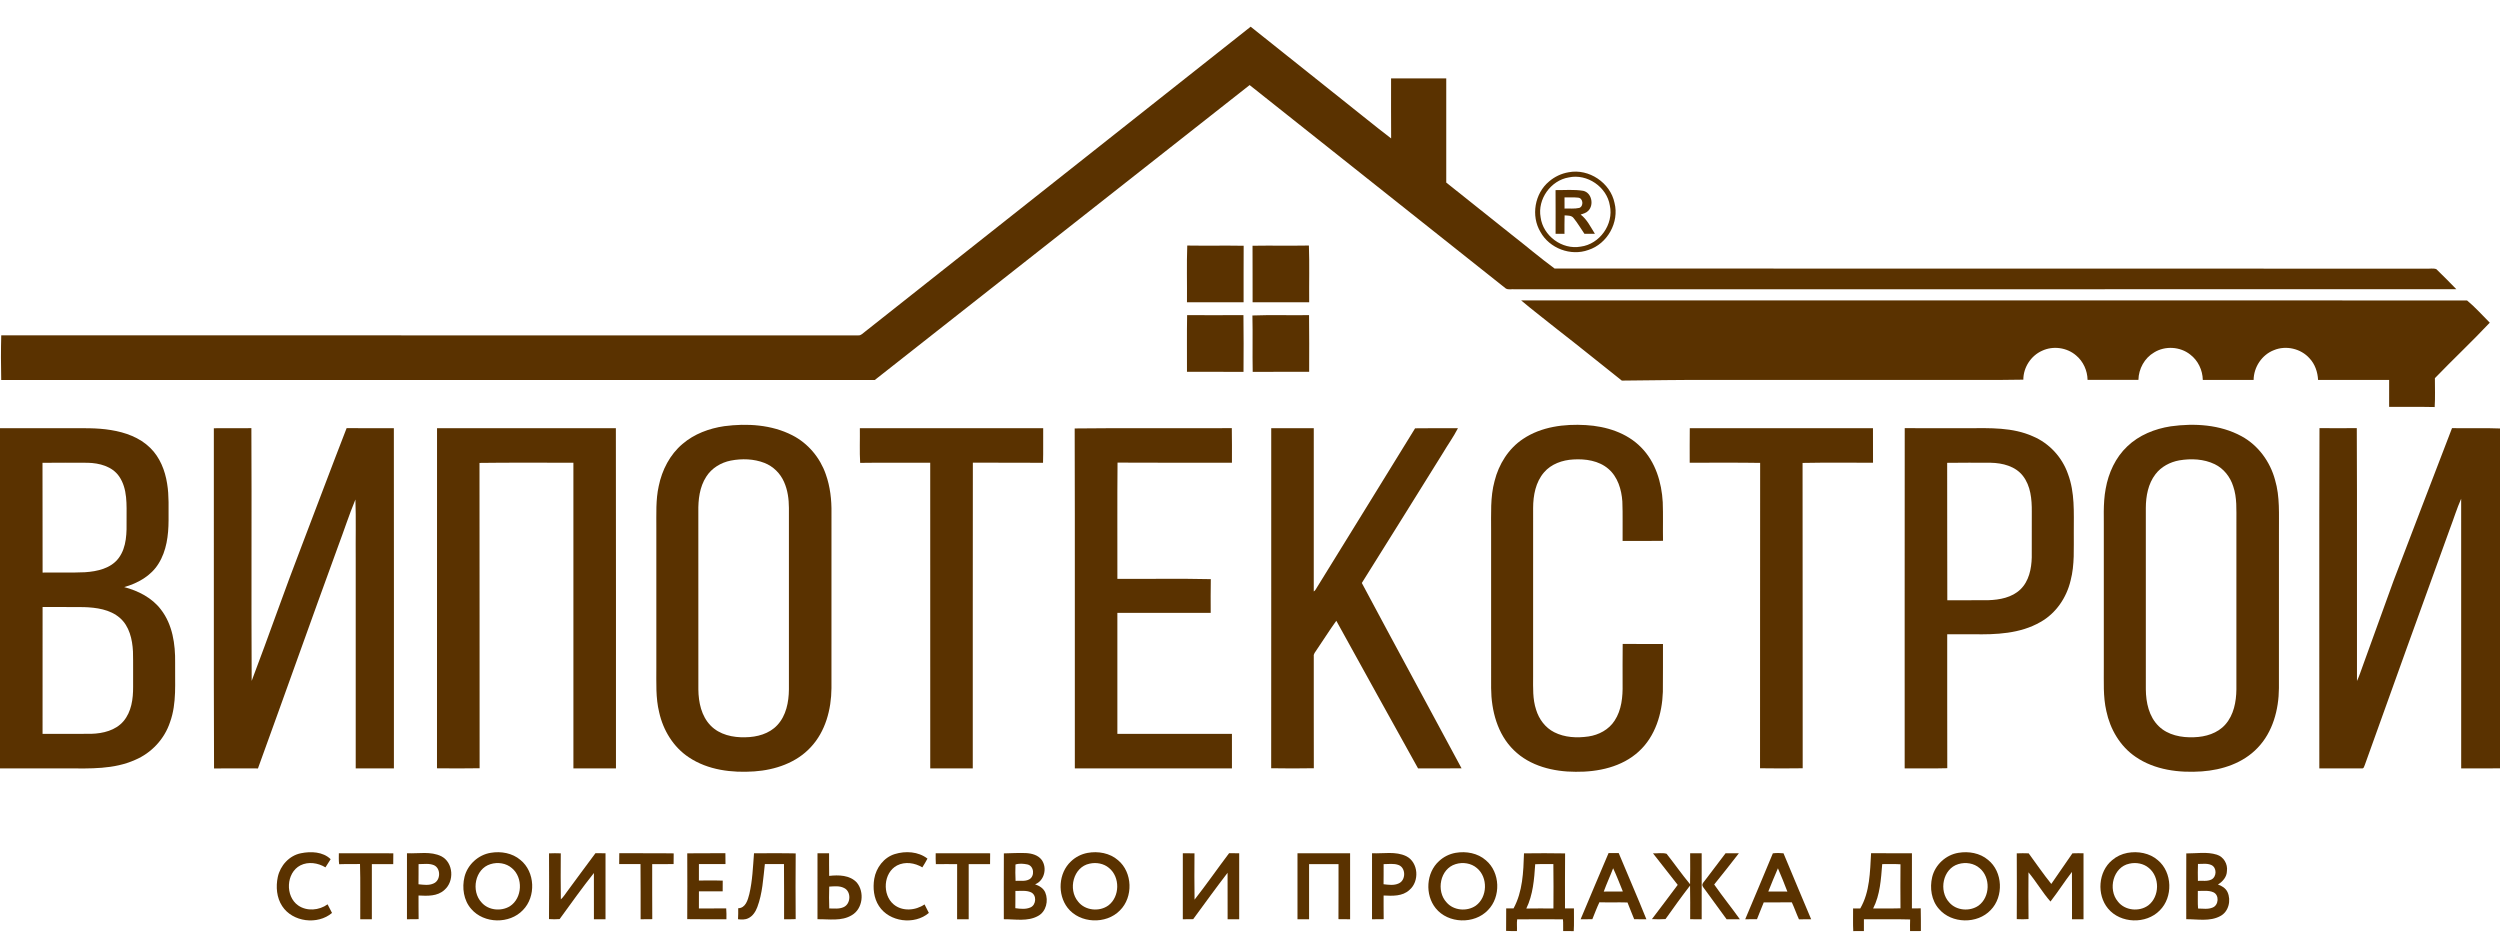 <?xml version="1.0" encoding="UTF-8"?> <svg xmlns="http://www.w3.org/2000/svg" width="1969pt" height="747pt" viewBox="0 0 1969 747" version="1.1"><g id="#ffffffff"> </g><g id="#5a3200ff"><path fill="#5a3200" opacity="1.00" d=" M 681.26 261.26 C 782.49 181.15 883.81 101.16 985.02 21.03 C 1009.11 40.28 1033.24 59.47 1057.35 78.69 C 1070.15 88.76 1082.71 99.15 1095.66 109.02 C 1095.53 93.28 1095.63 77.52 1095.61 61.77 C 1110.09 61.77 1124.58 61.77 1139.07 61.77 C 1139.08 89.11 1139.07 116.45 1139.07 143.79 C 1156.15 157.43 1173.26 171.04 1190.35 184.67 C 1201.74 193.53 1212.77 202.95 1224.37 211.48 C 1453.24 211.61 1682.12 211.55 1911.00 211.58 C 1913.57 211.78 1916.36 211.08 1918.84 211.97 C 1924.17 217.17 1929.47 222.42 1934.63 227.79 C 1687.41 227.84 1440.19 227.79 1192.97 227.82 C 1190.64 227.56 1187.95 228.48 1185.89 227.15 C 1118.66 173.77 1051.48 120.33 984.21 67.00 C 885.80 144.41 787.37 221.81 688.99 299.27 C 459.65 299.23 230.30 299.32 0.96 299.28 C 0.71 287.56 0.66 275.84 0.98 264.13 C 226.00 264.14 451.02 264.12 676.03 264.14 C 678.20 264.32 679.64 262.37 681.26 261.26 Z"></path><path fill="#5a3200" opacity="1.00" d=" M 1235.47 135.67 C 1251.43 132.59 1268.31 143.92 1271.60 159.82 C 1275.47 175.08 1265.97 192.07 1251.01 196.87 C 1237.14 201.94 1220.39 195.62 1213.27 182.71 C 1205.65 170.04 1208.68 152.33 1220.07 142.91 C 1224.41 139.15 1229.80 136.62 1235.47 135.67 M 1235.55 139.74 C 1221.34 142.11 1210.83 156.89 1213.38 171.10 C 1215.26 185.76 1230.36 196.90 1244.93 194.24 C 1259.89 192.35 1271.11 176.63 1267.91 161.85 C 1265.58 147.23 1250.05 136.58 1235.55 139.74 Z"></path><path fill="#5a3200" opacity="1.00" d=" M 1225.15 149.73 C 1232.41 149.80 1239.76 149.09 1246.95 150.29 C 1253.64 151.77 1255.55 161.35 1250.96 165.98 C 1249.37 167.70 1247.04 168.28 1244.91 168.98 C 1250.03 172.87 1252.77 178.84 1256.15 184.14 C 1253.39 184.18 1250.65 184.17 1247.91 184.16 C 1245.05 180.02 1242.53 175.62 1239.34 171.72 C 1237.68 169.51 1234.69 169.86 1232.28 169.62 C 1232.09 174.46 1232.23 179.31 1232.18 184.17 C 1229.84 184.17 1227.50 184.17 1225.18 184.14 C 1225.18 172.67 1225.24 161.20 1225.15 149.73 M 1232.21 155.47 C 1232.16 158.40 1232.17 161.33 1232.23 164.27 C 1236.09 164.11 1240.06 164.62 1243.88 163.75 C 1247.45 162.39 1246.95 156.08 1242.98 155.67 C 1239.40 155.29 1235.79 155.55 1232.21 155.47 Z"></path><path fill="#5a3200" opacity="1.00" d=" M 935.08 193.39 C 949.89 193.63 964.70 193.30 979.51 193.56 C 979.38 208.40 979.51 223.23 979.45 238.06 C 964.58 238.06 949.72 238.07 934.86 238.06 C 934.99 223.17 934.55 208.26 935.08 193.39 Z"></path><path fill="#5a3200" opacity="1.00" d=" M 986.49 193.55 C 1001.28 193.31 1016.09 193.64 1030.89 193.38 C 1031.41 208.25 1030.97 223.17 1031.11 238.06 C 1016.26 238.07 1001.40 238.05 986.55 238.07 C 986.47 223.23 986.60 208.38 986.49 193.55 Z"></path><path fill="#5a3200" opacity="1.00" d=" M 1198.07 236.61 C 1446.39 236.59 1694.72 236.52 1943.04 236.64 C 1949.41 241.84 1955.04 248.27 1960.94 254.14 C 1946.97 269.01 1931.92 283.10 1917.72 297.84 C 1917.71 305.42 1918.03 313.02 1917.55 320.59 C 1905.60 320.31 1893.63 320.55 1881.68 320.46 C 1881.67 313.38 1881.66 306.31 1881.69 299.23 C 1863.03 299.22 1844.38 299.19 1825.72 299.24 C 1825.39 293.02 1823.29 286.77 1818.96 282.19 C 1812.12 274.51 1800.39 271.82 1790.90 275.79 C 1781.44 279.44 1775.06 289.15 1774.95 299.22 C 1761.60 299.21 1748.26 299.22 1734.93 299.21 C 1734.76 291.51 1731.19 283.91 1725.01 279.24 C 1717.06 272.92 1705.22 272.23 1696.58 277.58 C 1689.02 281.99 1684.38 290.50 1684.22 299.20 C 1670.86 299.22 1657.51 299.23 1644.17 299.20 C 1644.03 291.87 1640.79 284.62 1635.12 279.93 C 1627.88 273.67 1616.97 272.18 1608.32 276.27 C 1599.55 280.17 1593.56 289.42 1593.58 299.02 C 1570.41 299.48 1547.22 299.09 1524.04 299.22 C 1465.68 299.22 1407.33 299.22 1348.97 299.22 C 1325.09 299.12 1301.22 299.54 1277.35 299.76 C 1260.37 286.33 1243.59 272.65 1226.49 259.40 C 1217.05 251.75 1207.32 244.47 1198.07 236.61 Z"></path><path fill="#5a3200" opacity="1.00" d=" M 934.97 248.20 C 949.76 248.25 964.55 248.28 979.34 248.18 C 979.56 263.08 979.47 277.99 979.39 292.89 C 964.55 292.79 949.70 292.88 934.86 292.85 C 934.92 277.96 934.69 263.07 934.97 248.20 Z"></path><path fill="#5a3200" opacity="1.00" d=" M 986.40 248.47 C 1001.25 247.89 1016.14 248.44 1031.01 248.20 C 1031.24 263.08 1031.08 277.97 1031.09 292.85 C 1016.27 292.88 1001.45 292.78 986.63 292.90 C 986.32 278.10 986.76 263.28 986.40 248.47 Z"></path><path fill="#5a3200" opacity="1.00" d=" M 570.43 335.65 C 588.44 333.31 607.66 334.41 624.06 342.84 C 636.40 349.13 645.85 360.45 650.37 373.49 C 653.87 383.25 655.02 393.70 654.87 404.03 C 654.85 450.03 654.88 496.03 654.86 542.04 C 654.73 558.69 650.17 576.14 638.51 588.53 C 627.19 600.81 610.40 606.44 594.08 607.56 C 576.42 608.78 557.59 606.55 542.57 596.49 C 530.36 588.45 522.31 575.17 519.17 561.05 C 516.34 549.60 516.99 537.74 516.93 526.07 C 516.93 489.37 516.93 452.67 516.93 415.97 C 517.00 404.91 516.39 393.71 518.82 382.83 C 521.40 370.18 527.62 358.00 537.60 349.62 C 546.79 341.73 558.55 337.40 570.43 335.65 M 575.57 362.75 C 567.83 364.28 560.53 368.67 556.27 375.40 C 550.97 383.53 549.85 393.55 550.01 403.04 C 550.04 449.72 549.99 496.39 550.03 543.07 C 550.15 553.13 552.38 563.94 559.63 571.40 C 566.65 578.69 577.27 580.98 587.07 580.67 C 596.17 580.55 605.83 577.99 612.19 571.12 C 619.21 563.62 621.26 552.92 621.35 542.97 C 621.36 495.31 621.35 447.65 621.35 399.99 C 621.32 393.05 620.38 385.99 617.53 379.61 C 614.60 372.83 608.98 367.29 602.10 364.60 C 593.71 361.33 584.34 361.07 575.57 362.75 Z"></path><path fill="#5a3200" opacity="1.00" d=" M 1199.61 345.66 C 1214.02 336.01 1232.05 333.80 1249.01 334.80 C 1264.87 335.72 1281.29 340.77 1292.61 352.42 C 1303.85 363.77 1308.73 379.93 1309.58 395.57 C 1309.97 405.69 1309.60 415.82 1309.79 425.95 C 1299.18 426.18 1288.57 425.99 1277.96 426.05 C 1277.84 415.68 1278.19 405.30 1277.76 394.93 C 1277.11 385.53 1274.15 375.59 1266.76 369.27 C 1259.22 362.78 1248.72 361.28 1239.10 361.87 C 1230.57 362.34 1221.75 365.39 1216.08 372.04 C 1209.46 379.68 1207.53 390.17 1207.49 400.00 C 1207.48 444.33 1207.48 488.67 1207.48 533.00 C 1207.47 541.69 1207.06 550.62 1209.84 558.99 C 1212.09 566.42 1217.09 573.17 1224.11 576.70 C 1232.35 580.90 1242.01 581.35 1251.03 580.05 C 1259.18 578.87 1267.13 574.65 1271.65 567.60 C 1277.19 559.20 1278.14 548.78 1277.96 538.97 C 1277.99 528.37 1277.87 517.77 1278.03 507.17 C 1288.60 507.25 1299.18 507.16 1309.76 507.22 C 1309.68 519.79 1309.86 532.35 1309.67 544.92 C 1309.11 562.01 1303.76 579.95 1290.80 591.78 C 1277.50 604.10 1258.66 608.07 1241.02 607.86 C 1223.56 607.85 1205.02 603.40 1192.27 590.81 C 1179.33 578.22 1174.53 559.58 1174.41 542.02 C 1174.37 500.67 1174.41 459.32 1174.40 417.97 C 1174.48 404.93 1173.64 391.64 1177.11 378.91 C 1180.40 365.66 1188.10 353.26 1199.61 345.66 Z"></path><path fill="#5a3200" opacity="1.00" d=" M 1709.64 335.78 C 1728.37 333.19 1748.53 334.35 1765.43 343.57 C 1778.57 350.68 1787.97 363.63 1791.82 377.96 C 1795.79 391.28 1794.77 405.30 1794.90 419.01 C 1794.89 460.01 1794.92 501.00 1794.88 541.99 C 1794.76 558.89 1790.06 576.63 1778.05 589.05 C 1766.72 600.99 1750.18 606.45 1734.10 607.56 C 1716.21 608.80 1697.10 606.48 1682.01 596.09 C 1669.81 587.83 1661.94 574.29 1658.96 560.04 C 1656.30 548.55 1657.06 536.70 1656.96 525.01 C 1656.96 490.34 1656.96 455.68 1656.96 421.01 C 1657.17 408.97 1656.19 396.81 1658.44 384.90 C 1660.65 372.45 1666.18 360.31 1675.47 351.55 C 1684.72 342.68 1697.10 337.72 1709.64 335.78 M 1716.40 362.58 C 1709.13 363.90 1702.12 367.57 1697.62 373.53 C 1691.86 381.02 1690.10 390.76 1690.05 400.00 C 1690.05 447.65 1690.03 495.31 1690.06 542.96 C 1690.14 553.28 1692.50 564.42 1700.14 571.88 C 1707.40 579.05 1718.15 581.07 1728.02 580.65 C 1737.05 580.40 1746.59 577.58 1752.71 570.58 C 1759.33 563.09 1761.27 552.70 1761.38 542.99 C 1761.40 498.99 1761.38 454.99 1761.39 410.99 C 1761.32 401.62 1761.99 391.96 1758.86 382.97 C 1756.51 375.59 1751.38 369.01 1744.35 365.61 C 1735.74 361.43 1725.71 361.02 1716.40 362.58 Z"></path><path fill="#5a3200" opacity="1.00" d=" M 0.00 337.24 C 17.68 337.26 35.35 337.24 53.03 337.25 C 64.50 337.32 76.06 336.81 87.42 338.72 C 98.66 340.53 110.03 344.56 118.27 352.70 C 125.92 360.13 130.00 370.49 131.62 380.88 C 133.25 390.49 132.66 400.27 132.76 409.97 C 132.70 421.62 131.19 433.82 124.88 443.89 C 118.95 453.57 108.50 459.40 97.81 462.39 C 108.89 465.33 119.76 470.81 126.79 480.14 C 135.91 491.93 138.15 507.43 137.93 521.95 C 137.64 537.58 139.36 553.75 133.92 568.76 C 129.56 582.02 119.29 593.06 106.44 598.48 C 89.71 606.02 70.98 605.27 53.06 605.19 C 35.38 605.19 17.69 605.19 0.00 605.19 L 0.00 337.24 M 33.47 364.51 C 33.60 393.33 33.44 422.15 33.55 450.96 C 44.68 450.79 55.82 451.21 66.94 450.69 C 76.57 450.06 87.34 447.72 93.45 439.55 C 99.94 430.81 99.80 419.37 99.69 408.99 C 99.64 397.61 100.59 385.05 93.82 375.20 C 88.35 367.26 78.18 364.67 69.05 364.48 C 57.19 364.43 45.33 364.37 33.47 364.51 M 33.54 478.08 C 33.49 511.38 33.52 544.69 33.52 578.00 C 46.34 577.96 59.16 578.07 71.97 577.95 C 81.10 577.69 91.02 575.29 97.20 568.08 C 103.56 560.65 104.90 550.39 104.84 540.95 C 104.77 531.68 104.97 522.41 104.73 513.14 C 104.25 503.58 101.91 493.18 94.38 486.63 C 86.63 479.94 75.93 478.49 66.06 478.16 C 55.22 478.00 44.38 478.16 33.54 478.08 Z"></path><path fill="#5a3200" opacity="1.00" d=" M 168.42 337.28 C 178.27 337.19 188.13 337.31 197.99 337.22 C 198.32 403.56 197.85 469.92 198.22 536.26 C 211.76 500.63 224.21 464.57 237.96 429.01 C 249.67 398.42 261.13 367.72 273.00 337.19 C 285.40 337.32 297.80 337.23 310.20 337.23 C 310.31 426.55 310.23 515.87 310.24 605.18 C 300.21 605.18 290.19 605.19 280.16 605.18 C 280.16 550.12 280.16 495.06 280.16 440.01 C 280.01 424.47 280.46 408.92 279.93 393.40 C 274.91 405.48 270.91 418.00 266.29 430.25 C 245.01 488.49 224.33 546.95 203.16 605.22 C 191.63 605.18 180.11 605.13 168.58 605.24 C 168.23 515.93 168.57 426.60 168.42 337.28 Z"></path><path fill="#5a3200" opacity="1.00" d=" M 344.21 337.23 C 391.16 337.26 438.11 337.27 485.06 337.23 C 485.23 426.54 485.09 515.86 485.13 605.18 C 473.96 605.19 462.79 605.19 451.62 605.18 C 451.60 524.93 451.63 444.68 451.61 364.43 C 426.96 364.54 402.29 364.23 377.65 364.59 C 377.81 444.75 377.62 524.91 377.74 605.07 C 366.55 605.29 355.36 605.21 344.17 605.11 C 344.24 515.81 344.15 426.52 344.21 337.23 Z"></path><path fill="#5a3200" opacity="1.00" d=" M 677.22 337.25 C 725.35 337.27 773.49 337.22 821.62 337.27 C 821.51 346.35 821.76 355.43 821.49 364.50 C 803.07 364.33 784.64 364.54 766.22 364.39 C 766.09 444.65 766.21 524.92 766.16 605.18 C 754.99 605.19 743.82 605.19 732.66 605.18 C 732.63 524.93 732.67 444.68 732.64 364.43 C 714.24 364.53 695.85 364.28 677.46 364.56 C 676.91 355.47 677.37 346.35 677.22 337.25 Z"></path><path fill="#5a3200" opacity="1.00" d=" M 846.42 337.45 C 887.66 336.96 928.93 337.43 970.18 337.21 C 970.40 346.28 970.22 355.36 970.27 364.43 C 940.24 364.39 910.20 364.56 880.17 364.35 C 879.88 394.86 880.12 425.38 880.05 455.90 C 904.57 456.06 929.12 455.58 953.63 456.14 C 953.41 464.98 953.57 473.83 953.55 482.68 C 929.04 482.73 904.54 482.67 880.04 482.71 C 880.05 514.47 880.05 546.23 880.04 577.99 C 910.12 578.01 940.19 577.99 970.27 578.00 C 970.28 587.06 970.28 596.11 970.28 605.17 C 929.03 605.20 887.78 605.18 846.54 605.18 C 846.44 515.94 846.68 426.69 846.42 337.45 Z"></path><path fill="#5a3200" opacity="1.00" d=" M 1001.22 337.25 C 1012.39 337.25 1023.56 337.25 1034.73 337.25 C 1034.73 380.11 1034.75 422.97 1034.72 465.83 C 1036.04 465.12 1036.55 463.58 1037.38 462.41 C 1063.03 420.68 1088.95 379.11 1114.53 337.34 C 1125.77 337.15 1137.02 337.28 1148.27 337.27 C 1144.76 344.14 1140.19 350.42 1136.27 357.07 C 1115.01 391.08 1093.95 425.23 1072.57 459.16 C 1098.55 507.93 1125.04 556.43 1151.13 605.14 C 1139.70 605.26 1128.28 605.13 1116.87 605.20 C 1095.36 566.47 1073.84 527.73 1052.48 488.92 C 1047.06 496.39 1042.21 504.26 1036.97 511.87 C 1035.98 513.47 1034.42 514.96 1034.73 517.01 C 1034.76 546.36 1034.68 575.71 1034.77 605.06 C 1023.58 605.27 1012.37 605.27 1001.18 605.06 C 1001.28 515.79 1001.19 426.52 1001.22 337.25 Z"></path><path fill="#5a3200" opacity="1.00" d=" M 1330.87 337.23 C 1378.96 337.26 1427.06 337.25 1475.15 337.24 C 1475.23 346.30 1475.16 355.37 1475.19 364.43 C 1456.69 364.55 1438.18 364.21 1419.70 364.60 C 1419.87 444.76 1419.68 524.93 1419.80 605.09 C 1408.60 605.25 1397.39 605.26 1386.20 605.08 C 1386.32 524.92 1386.14 444.75 1386.29 364.58 C 1367.80 364.24 1349.30 364.54 1330.81 364.43 C 1330.84 355.36 1330.73 346.30 1330.87 337.23 Z"></path><path fill="#5a3200" opacity="1.00" d=" M 1500.16 337.22 C 1516.77 337.29 1533.38 337.23 1550.00 337.25 C 1567.15 337.17 1585.08 336.44 1601.10 343.65 C 1613.98 349.06 1624.16 360.12 1628.73 373.30 C 1634.24 387.89 1633.29 403.70 1633.32 419.00 C 1633.20 431.74 1634.09 444.70 1630.82 457.16 C 1627.66 470.66 1619.26 483.12 1607.02 489.93 C 1591.03 499.16 1571.98 499.88 1553.99 499.53 C 1547.20 499.54 1540.41 499.52 1533.63 499.54 C 1533.67 534.71 1533.57 569.87 1533.68 605.04 C 1522.49 605.37 1511.30 605.11 1500.12 605.17 C 1500.15 515.85 1500.06 426.53 1500.16 337.22 M 1533.59 364.53 C 1533.74 400.61 1533.51 436.70 1533.70 472.78 C 1544.47 472.68 1555.24 472.83 1566.01 472.71 C 1574.94 472.43 1584.59 470.64 1591.27 464.23 C 1598.01 457.75 1599.99 447.97 1600.21 438.97 C 1600.28 426.98 1600.20 414.98 1600.24 402.99 C 1600.32 393.28 1599.41 382.71 1593.22 374.78 C 1587.31 367.18 1577.23 364.66 1568.03 364.47 C 1556.55 364.45 1545.06 364.34 1533.59 364.53 Z"></path><path fill="#5a3200" opacity="1.00" d=" M 1826.83 337.18 C 1836.62 337.30 1846.41 337.29 1856.21 337.18 C 1856.53 403.56 1856.23 469.96 1856.35 536.34 C 1858.32 532.22 1859.61 527.82 1861.23 523.56 C 1869.22 501.49 1877.15 479.40 1885.19 457.34 C 1900.54 417.30 1915.76 377.21 1931.21 337.20 C 1943.80 337.45 1956.41 336.93 1969.00 337.47 L 1969.00 605.16 C 1958.80 605.22 1948.61 605.17 1938.43 605.19 C 1938.39 534.40 1938.43 463.60 1938.41 392.81 C 1935.00 400.47 1932.58 408.53 1929.58 416.36 C 1907.05 478.31 1884.78 540.35 1862.55 602.40 C 1862.01 603.51 1861.81 605.54 1860.07 605.17 C 1848.95 605.23 1837.82 605.17 1826.70 605.18 C 1826.77 515.85 1826.51 426.51 1826.83 337.18 Z"></path><path fill="#5a3200" opacity="1.00" d=" M 236.99 672.02 C 244.87 670.41 254.34 670.77 260.42 676.69 C 259.00 678.81 257.65 680.97 256.32 683.14 C 250.51 679.58 242.83 678.41 236.59 681.56 C 225.23 687.41 224.48 705.91 234.83 713.12 C 241.69 717.91 251.37 717.05 258.01 712.25 C 259.16 714.51 260.32 716.78 261.50 719.04 C 250.18 728.64 230.45 726.26 222.26 713.67 C 217.86 707.00 217.16 698.45 218.77 690.78 C 220.69 681.78 227.80 673.83 236.99 672.02 Z"></path><path fill="#5a3200" opacity="1.00" d=" M 386.51 671.67 C 394.59 670.29 403.50 671.85 409.87 677.28 C 421.52 686.66 422.27 706.24 411.84 716.80 C 401.34 727.92 381.18 727.57 371.18 715.93 C 365.13 709.14 363.75 699.18 365.86 690.55 C 368.28 680.94 376.72 673.23 386.51 671.67 M 386.37 680.58 C 374.02 684.25 370.82 701.84 379.29 710.80 C 384.69 717.04 394.68 717.97 401.57 713.77 C 411.47 707.39 412.17 691.24 403.21 683.77 C 398.68 679.78 392.04 678.82 386.37 680.58 Z"></path><path fill="#5a3200" opacity="1.00" d=" M 704.71 672.67 C 713.22 670.06 723.23 670.63 730.47 676.24 C 729.24 678.60 727.86 680.89 726.42 683.14 C 720.54 679.56 712.79 678.40 706.52 681.63 C 695.70 687.37 694.66 704.61 703.84 712.30 C 710.69 718.03 721.07 717.20 728.17 712.31 C 729.25 714.56 730.38 716.80 731.57 719.02 C 720.26 728.68 700.43 726.23 692.27 713.59 C 688.16 707.33 687.37 699.40 688.56 692.14 C 690.02 683.44 696.11 675.33 704.71 672.67 Z"></path><path fill="#5a3200" opacity="1.00" d=" M 856.52 671.75 C 864.84 670.21 874.09 671.81 880.58 677.50 C 892.07 687.05 892.63 706.63 882.04 717.05 C 871.19 728.24 850.45 727.41 840.84 714.99 C 832.67 704.44 833.61 687.59 843.50 678.43 C 847.06 674.99 851.65 672.66 856.52 671.75 M 858.19 680.21 C 845.27 682.81 841.02 700.52 849.08 710.05 C 854.57 717.20 865.85 718.32 872.99 713.09 C 882.05 706.20 882.28 690.76 873.45 683.60 C 869.30 680.06 863.43 679.02 858.19 680.21 Z"></path><path fill="#5a3200" opacity="1.00" d=" M 1146.45 671.69 C 1154.73 670.24 1163.90 671.90 1170.32 677.59 C 1181.65 687.10 1182.23 706.41 1171.88 716.84 C 1161.18 728.13 1140.53 727.52 1130.75 715.32 C 1122.19 704.71 1123.17 687.35 1133.42 678.16 C 1137.01 674.80 1141.60 672.55 1146.45 671.69 M 1146.47 680.58 C 1134.14 684.23 1130.91 701.75 1139.31 710.73 C 1144.86 717.22 1155.41 718.08 1162.31 713.32 C 1171.62 706.61 1172.02 691.00 1163.23 683.71 C 1158.70 679.78 1152.10 678.83 1146.47 680.58 Z"></path><path fill="#5a3200" opacity="1.00" d=" M 1542.44 671.68 C 1550.51 670.30 1559.42 671.83 1565.79 677.24 C 1577.48 686.59 1578.26 706.19 1567.85 716.77 C 1557.34 727.93 1537.12 727.58 1527.14 715.90 C 1521.14 709.18 1519.76 699.35 1521.78 690.80 C 1524.10 681.09 1532.59 673.27 1542.44 671.68 M 1542.42 680.56 C 1530.05 684.18 1526.78 701.75 1535.21 710.73 C 1540.77 717.24 1551.35 718.08 1558.25 713.29 C 1567.47 706.59 1567.91 691.14 1559.24 683.82 C 1554.73 679.81 1548.08 678.82 1542.42 680.56 Z"></path><path fill="#5a3200" opacity="1.00" d=" M 1675.49 671.75 C 1683.80 670.21 1693.04 671.81 1699.53 677.49 C 1711.03 687.04 1711.59 706.63 1701.01 717.05 C 1690.32 728.05 1670.06 727.46 1660.27 715.55 C 1651.25 704.70 1652.52 686.53 1663.52 677.46 C 1666.91 674.54 1671.09 672.58 1675.49 671.75 M 1677.12 680.22 C 1664.25 682.83 1660.00 700.47 1668.00 709.99 C 1673.48 717.21 1684.86 718.35 1692.02 713.04 C 1700.99 706.14 1701.22 690.79 1692.45 683.63 C 1688.29 680.06 1682.38 679.01 1677.12 680.22 Z"></path><path fill="#5a3200" opacity="1.00" d=" M 266.88 672.02 C 281.18 672.05 295.48 671.95 309.78 672.07 C 309.73 674.90 309.73 677.73 309.71 680.58 C 304.10 680.55 298.48 680.56 292.87 680.57 C 292.86 695.04 292.86 709.52 292.87 723.99 C 289.83 724.02 286.78 724.01 283.74 724.01 C 283.60 709.50 283.99 694.97 283.54 680.46 C 278.07 680.71 272.59 680.42 267.12 680.66 C 266.72 677.79 266.86 674.89 266.88 672.02 Z"></path><path fill="#5a3200" opacity="1.00" d=" M 320.53 672.01 C 329.53 672.44 339.21 670.25 347.62 674.41 C 357.18 679.35 358.00 694.22 349.96 700.96 C 344.50 706.04 336.54 705.65 329.63 705.30 C 329.70 711.50 329.57 717.71 329.71 723.92 C 326.65 724.03 323.58 724.04 320.52 724.01 C 320.52 706.67 320.50 689.34 320.53 672.01 M 329.66 680.58 C 329.62 685.87 329.70 691.16 329.60 696.45 C 333.58 696.84 337.91 697.57 341.66 695.73 C 347.15 693.26 347.31 683.84 341.73 681.40 C 337.90 679.81 333.67 680.62 329.66 680.58 Z"></path><path fill="#5a3200" opacity="1.00" d=" M 432.41 672.11 C 435.49 671.96 438.58 671.96 441.67 672.09 C 441.61 684.18 441.51 696.26 441.72 708.35 C 443.81 706.51 445.20 704.06 446.88 701.88 C 454.28 691.93 461.53 681.87 468.99 671.97 C 471.62 672.01 474.26 672.02 476.91 672.03 C 476.89 689.35 476.90 706.67 476.90 723.99 C 473.86 724.02 470.81 724.01 467.77 724.01 C 467.75 711.87 467.78 699.72 467.75 687.58 C 458.38 699.36 449.65 711.68 440.77 723.86 C 437.98 724.09 435.18 724.07 432.39 723.87 C 432.54 706.62 432.50 689.36 432.41 672.11 Z"></path><path fill="#5a3200" opacity="1.00" d=" M 487.67 680.54 C 487.64 677.68 487.65 674.83 487.75 671.98 C 502.03 672.14 516.32 671.86 530.60 672.12 C 530.52 674.93 530.51 677.74 530.53 680.56 C 524.91 680.58 519.29 680.54 513.67 680.58 C 513.71 695.03 513.60 709.48 513.73 723.93 C 510.67 724.02 507.61 724.03 504.55 724.01 C 504.47 709.51 504.66 695.02 504.46 680.52 C 498.86 680.60 493.26 680.57 487.67 680.54 Z"></path><path fill="#5a3200" opacity="1.00" d=" M 541.28 672.08 C 551.29 671.91 561.31 672.11 571.32 671.98 C 571.42 674.83 571.42 677.69 571.40 680.55 C 564.42 680.57 557.45 680.57 550.47 680.56 C 550.45 684.86 550.45 689.17 550.46 693.49 C 556.71 693.54 562.97 693.35 569.22 693.59 C 569.17 696.39 569.16 699.20 569.18 702.02 C 562.94 702.04 556.71 702.04 550.48 702.02 C 550.44 706.51 550.46 710.99 550.46 715.49 C 557.63 715.45 564.79 715.55 571.96 715.43 C 572.20 718.28 572.19 721.14 572.13 724.00 C 561.84 723.97 551.55 724.12 541.27 723.92 C 541.37 706.64 541.35 689.36 541.28 672.08 Z"></path><path fill="#5a3200" opacity="1.00" d=" M 593.86 672.02 C 604.80 672.09 615.75 671.86 626.69 672.14 C 626.53 689.39 626.57 706.65 626.67 723.90 C 623.63 724.03 620.59 724.05 617.55 724.01 C 617.47 709.51 617.66 695.01 617.46 680.52 C 612.44 680.60 607.42 680.55 602.40 680.56 C 601.10 691.93 600.54 703.59 596.47 714.41 C 595.12 717.98 592.92 721.53 589.35 723.20 C 586.84 724.44 583.95 724.32 581.26 723.98 C 581.40 721.10 581.47 718.21 581.41 715.33 C 587.22 715.24 589.01 708.78 590.16 704.19 C 592.66 693.65 593.02 682.77 593.86 672.02 Z"></path><path fill="#5a3200" opacity="1.00" d=" M 643.86 672.02 C 646.89 672.02 649.93 672.02 652.98 672.01 C 653.02 677.96 652.92 683.91 653.05 689.86 C 660.50 689.00 669.36 689.17 674.82 695.10 C 681.03 702.57 679.57 715.76 670.90 720.79 C 662.77 725.75 652.86 723.82 643.85 723.98 C 643.85 706.66 643.85 689.34 643.86 672.02 M 653.10 698.29 C 652.92 704.02 652.88 709.76 653.13 715.50 C 656.89 715.49 660.88 716.10 664.43 714.46 C 670.24 711.90 670.58 701.99 664.69 699.33 C 661.09 697.52 656.96 698.09 653.10 698.29 Z"></path><path fill="#5a3200" opacity="1.00" d=" M 736.95 672.02 C 751.24 672.04 765.54 671.97 779.84 672.06 C 779.81 674.90 779.80 677.74 779.77 680.59 C 774.16 680.53 768.55 680.56 762.94 680.58 C 762.93 695.05 762.94 709.53 762.94 724.01 C 759.89 724.01 756.85 724.01 753.81 724.01 C 753.83 709.54 753.76 695.08 753.84 680.62 C 748.26 680.53 742.67 680.53 737.09 680.62 C 736.91 677.75 736.88 674.89 736.95 672.02 Z"></path><path fill="#5a3200" opacity="1.00" d=" M 790.64 672.13 C 796.42 672.02 802.20 671.63 807.98 671.88 C 812.58 672.11 817.66 673.42 820.50 677.36 C 824.91 683.58 822.59 693.65 815.23 696.50 C 818.54 697.60 821.83 699.59 823.25 702.94 C 825.95 709.37 823.98 718.00 817.55 721.42 C 809.33 725.99 799.56 723.90 790.61 723.98 C 790.59 706.70 790.53 689.41 790.64 672.13 M 799.79 680.88 C 799.65 685.16 799.62 689.47 799.86 693.76 C 803.41 693.50 807.29 694.37 810.57 692.63 C 815.18 690.19 814.51 681.99 809.21 680.83 C 806.17 680.22 802.74 679.91 799.79 680.88 M 799.73 701.68 C 799.69 706.21 799.77 710.75 799.67 715.29 C 803.63 715.81 807.93 716.34 811.69 714.65 C 816.22 712.60 816.65 704.91 812.00 702.77 C 808.16 701.03 803.80 701.84 799.73 701.68 Z"></path><path fill="#5a3200" opacity="1.00" d=" M 931.59 672.01 C 934.65 672.00 937.71 672.01 940.78 672.09 C 940.71 684.24 940.62 696.41 940.83 708.57 C 950.20 696.62 958.87 684.13 968.02 672.00 C 970.67 672.02 973.33 672.02 975.99 672.01 C 976.01 689.34 976.00 706.68 975.99 724.01 C 972.95 724.01 969.90 724.01 966.87 724.01 C 966.84 711.80 966.91 699.60 966.84 687.40 C 957.61 699.42 948.71 711.70 939.76 723.93 C 937.03 724.02 934.30 724.03 931.58 724.01 C 931.58 706.68 931.55 689.34 931.59 672.01 Z"></path><path fill="#5a3200" opacity="1.00" d=" M 1021.90 672.02 C 1035.71 672.01 1049.53 672.03 1063.34 672.01 C 1063.36 689.34 1063.35 706.67 1063.35 724.01 C 1060.28 724.04 1057.22 724.02 1054.17 723.93 C 1054.29 709.48 1054.18 695.03 1054.22 680.59 C 1046.49 680.55 1038.76 680.56 1031.03 680.58 C 1031.05 695.05 1031.05 709.53 1031.03 724.01 C 1027.98 724.01 1024.94 724.01 1021.90 724.01 C 1021.89 706.68 1021.89 689.35 1021.90 672.02 Z"></path><path fill="#5a3200" opacity="1.00" d=" M 1080.61 672.02 C 1089.56 672.43 1099.19 670.27 1107.59 674.35 C 1117.24 679.23 1118.12 694.20 1110.03 700.96 C 1104.59 706.05 1096.62 705.63 1089.72 705.30 C 1089.77 711.51 1089.66 717.72 1089.79 723.93 C 1086.72 724.02 1083.65 724.04 1080.60 724.01 C 1080.59 706.68 1080.57 689.35 1080.61 672.02 M 1089.74 680.59 C 1089.70 685.86 1089.79 691.14 1089.68 696.42 C 1093.63 696.88 1097.93 697.54 1101.67 695.76 C 1107.32 693.30 1107.41 683.54 1101.54 681.29 C 1097.77 679.87 1093.66 680.60 1089.74 680.59 Z"></path><path fill="#5a3200" opacity="1.00" d=" M 1200.30 672.10 C 1211.08 671.99 1221.88 671.91 1232.67 672.14 C 1232.48 686.58 1232.64 701.03 1232.59 715.48 C 1234.92 715.48 1237.28 715.48 1239.63 715.48 C 1239.56 721.44 1239.85 727.42 1239.48 733.38 C 1236.70 733.28 1233.91 733.27 1231.15 733.32 C 1231.00 730.23 1231.32 727.13 1230.96 724.07 C 1218.96 723.99 1206.94 723.94 1194.93 724.09 C 1194.49 727.13 1194.92 730.24 1194.75 733.31 C 1191.89 733.34 1189.04 733.32 1186.21 733.17 C 1186.31 727.27 1186.19 721.37 1186.28 715.48 C 1188.20 715.47 1190.13 715.46 1192.08 715.44 C 1199.28 702.23 1199.82 686.78 1200.30 672.10 M 1209.13 680.67 C 1208.34 692.52 1207.41 704.71 1202.12 715.56 C 1209.23 715.42 1216.35 715.48 1223.48 715.52 C 1223.54 703.85 1223.62 692.18 1223.43 680.52 C 1218.66 680.65 1213.89 680.43 1209.13 680.67 Z"></path><path fill="#5a3200" opacity="1.00" d=" M 1266.92 671.85 C 1269.57 671.85 1272.23 671.87 1274.90 671.90 C 1282.09 689.30 1289.71 706.54 1296.70 724.02 C 1293.49 724.03 1290.28 724.01 1287.09 723.97 C 1285.37 719.56 1283.46 715.22 1281.81 710.79 C 1274.43 710.57 1267.05 710.85 1259.68 710.64 C 1257.61 714.99 1255.96 719.52 1254.12 723.98 C 1251.04 724.02 1247.96 724.03 1244.90 724.00 C 1252.23 706.61 1259.50 689.20 1266.92 671.85 M 1270.51 683.83 C 1268.18 690.01 1265.36 695.99 1263.12 702.20 C 1268.13 702.15 1273.15 702.24 1278.17 702.14 C 1275.64 696.03 1273.35 689.81 1270.51 683.83 Z"></path><path fill="#5a3200" opacity="1.00" d=" M 1301.89 672.08 C 1305.41 672.25 1309.20 671.45 1312.59 672.42 C 1318.86 680.33 1324.63 688.65 1331.10 696.42 C 1331.29 688.29 1331.17 680.17 1331.16 672.05 C 1334.18 672.01 1337.21 672.01 1340.24 672.02 C 1340.24 689.35 1340.24 706.68 1340.25 724.01 C 1337.21 724.02 1334.19 724.01 1331.18 723.98 C 1331.14 715.15 1331.32 706.30 1331.09 697.47 C 1324.43 706.10 1318.06 714.97 1311.76 723.86 C 1308.20 724.11 1304.63 724.07 1301.07 723.88 C 1307.93 714.96 1314.59 705.91 1321.37 696.93 C 1314.92 688.61 1308.39 680.36 1301.89 672.08 Z"></path><path fill="#5a3200" opacity="1.00" d=" M 1359.06 672.02 C 1362.54 672.02 1366.03 672.00 1369.53 672.04 C 1363.10 680.27 1356.72 688.55 1350.10 696.63 C 1356.55 705.94 1363.73 714.75 1370.30 723.99 C 1366.82 724.03 1363.35 724.00 1359.88 724.02 C 1354.25 716.37 1348.72 708.64 1343.09 700.99 C 1342.20 699.71 1341.00 698.57 1340.71 697.00 C 1340.94 695.36 1342.25 694.25 1343.17 692.98 C 1348.49 686.01 1353.75 679.00 1359.06 672.02 Z"></path><path fill="#5a3200" opacity="1.00" d=" M 1396.30 672.09 C 1399.07 671.74 1401.88 671.77 1404.68 672.05 C 1411.79 689.43 1419.28 706.65 1426.46 724.00 C 1423.25 724.01 1420.05 723.99 1416.86 724.06 C 1414.84 719.65 1413.28 715.05 1411.23 710.66 C 1403.85 710.80 1396.48 710.64 1389.11 710.74 C 1387.37 715.16 1385.50 719.52 1383.80 723.96 C 1380.70 724.03 1377.61 724.03 1374.53 724.00 C 1381.74 706.67 1389.22 689.46 1396.30 672.09 M 1400.29 683.86 C 1397.66 689.92 1395.15 696.03 1392.71 702.16 C 1397.71 702.21 1402.71 702.16 1407.72 702.20 C 1405.45 696.00 1402.85 689.93 1400.29 683.86 Z"></path><path fill="#5a3200" opacity="1.00" d=" M 1465.12 715.53 C 1472.77 702.41 1472.81 686.69 1473.66 671.97 C 1484.38 672.09 1495.11 671.96 1505.84 672.04 C 1505.79 686.52 1505.84 701.00 1505.82 715.48 C 1508.12 715.49 1510.44 715.48 1512.77 715.41 C 1513.00 721.36 1512.81 727.32 1512.89 733.28 C 1510.04 733.30 1507.19 733.30 1504.36 733.30 C 1504.30 730.25 1504.31 727.21 1504.42 724.17 C 1492.29 723.81 1480.15 724.11 1468.02 724.02 C 1468.01 727.10 1468.01 730.20 1468.01 733.30 C 1465.21 733.28 1462.41 733.29 1459.63 733.34 C 1459.30 727.39 1459.56 721.43 1459.49 715.48 C 1461.35 715.47 1463.22 715.48 1465.12 715.53 M 1482.43 680.57 C 1481.46 692.42 1480.80 704.73 1475.27 715.52 C 1482.45 715.38 1489.63 715.62 1496.82 715.39 C 1496.73 703.83 1496.72 692.26 1496.82 680.70 C 1492.03 680.40 1487.22 680.63 1482.43 680.57 Z"></path><path fill="#5a3200" opacity="1.00" d=" M 1588.40 672.11 C 1591.51 671.96 1594.64 671.96 1597.78 672.09 C 1603.69 680.14 1609.32 688.42 1615.60 696.19 C 1621.02 688.07 1626.81 680.20 1632.24 672.08 C 1635.14 671.98 1638.05 671.98 1640.98 672.03 C 1640.96 689.35 1640.96 706.67 1640.98 723.99 C 1637.94 724.02 1634.92 724.02 1631.91 724.00 C 1631.87 711.58 1631.97 699.15 1631.86 686.73 C 1626.00 694.33 1620.85 702.47 1614.94 710.05 C 1608.61 702.84 1603.79 694.41 1597.63 687.05 C 1597.59 699.32 1597.50 711.59 1597.67 723.86 C 1594.57 724.08 1591.48 724.07 1588.40 723.90 C 1588.50 706.64 1588.50 689.37 1588.40 672.11 Z"></path><path fill="#5a3200" opacity="1.00" d=" M 1721.92 672.16 C 1729.89 672.20 1738.16 670.71 1745.92 673.12 C 1751.33 674.76 1754.73 680.52 1753.92 686.07 C 1753.84 690.70 1750.58 694.34 1746.85 696.66 C 1749.93 697.67 1752.92 699.53 1754.37 702.57 C 1757.39 709.10 1755.32 718.14 1748.62 721.55 C 1740.43 725.95 1730.76 723.92 1721.89 723.96 C 1721.90 706.69 1721.83 689.42 1721.92 672.16 M 1731.12 680.45 C 1730.92 684.88 1731.00 689.32 1731.07 693.76 C 1734.59 693.51 1738.42 694.35 1741.72 692.70 C 1745.96 690.60 1746.09 683.39 1741.75 681.34 C 1738.43 679.77 1734.64 680.50 1731.12 680.45 M 1731.01 701.69 C 1731.10 706.31 1730.81 710.94 1731.20 715.56 C 1735.02 715.59 1739.10 716.35 1742.73 714.76 C 1747.48 712.89 1748.03 704.92 1743.27 702.76 C 1739.42 701.04 1735.07 701.82 1731.01 701.69 Z"></path></g></svg> 